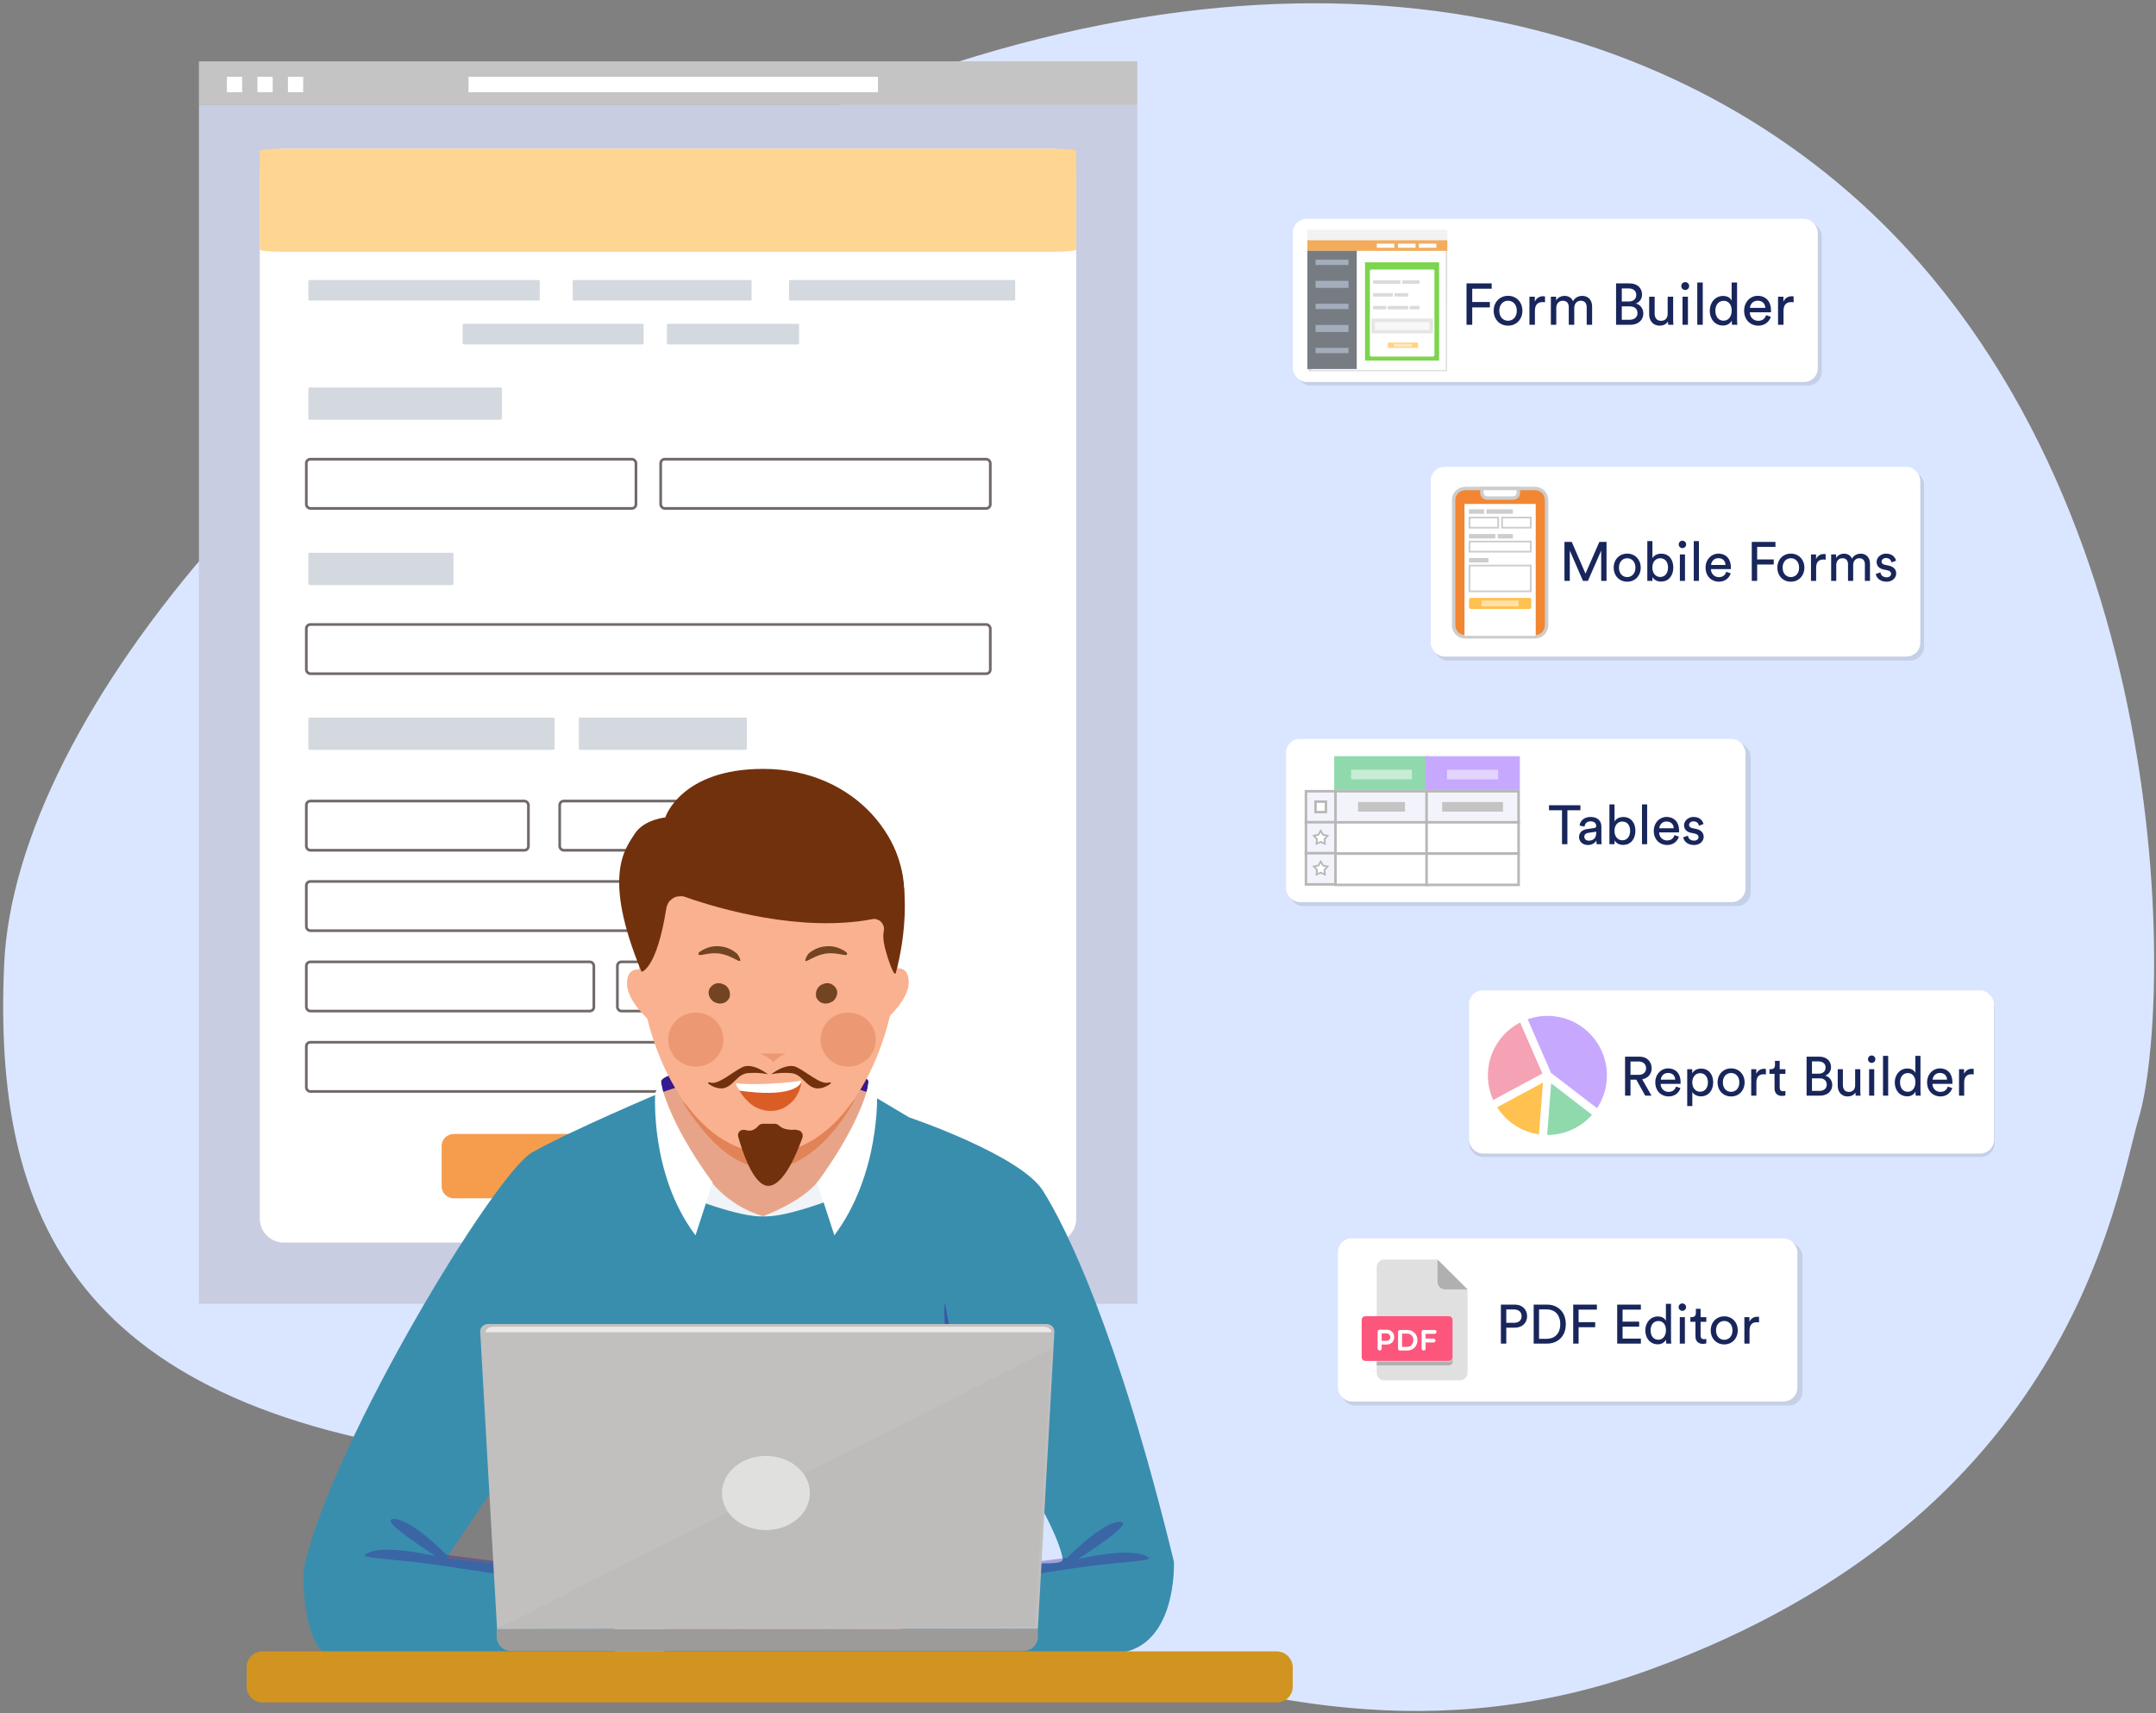 <svg width="628" height="499" viewBox="0 0 628 499" fill="none" xmlns="http://www.w3.org/2000/svg" aria-hidden="true"><rect x="0" y="0" width="628" height="499" fill="#808080" stroke="none"/><path d="M623.054 325.316C615.98 349.47 603.599 441.512 480.679 486.217C357.759 530.923 260.321 438.091 140.673 424.748C21.113 411.404 -1.982 354.145 1.201 281C4.385 207.854 93.082 102.761 213.88 44.128C355.725 -24.635 469.094 -4.182 538.425 55.913C635.346 140.065 632.516 293.272 623.054 325.316Z" fill="#DAE6FF"/><rect x="427.877" y="289.441" width="153.097" height="47.508" rx="4" fill="#000" fill-opacity=".1"/><rect x="427.877" y="288.441" width="152.938" height="47.508" rx="4" fill="#fff"/><path d="M468.57 313.195C468.57 317.015 467.355 320.57 465.304 323.477L451.365 312.764L444.312 296.555C446.303 295.781 448.462 295.357 450.733 295.357C460.584 295.357 468.57 303.344 468.57 313.195Z" fill="#C6A9FE" stroke="#fff"/><path d="M432.895 313.195C432.895 306.1 437.032 299.979 443.038 297.103L449.903 312.878L434.713 321.042C433.557 318.683 432.895 316.011 432.895 313.195Z" fill="#F5A2B5" stroke="#fff"/><path d="M448.711 330.918C443.042 330.284 438.16 326.97 435.376 322.279L450.012 314.407L448.711 330.918Z" fill="#FFC14F" stroke="#fff"/><path d="M452.689 330.922L452.686 330.923C452.048 330.996 451.391 331.032 450.733 331.032C450.533 331.032 450.327 331.027 450.119 331.019L450.78 322.365L450.78 322.364L451.156 317.631L451.344 315.263L451.402 314.529L464.452 324.589C461.57 328.051 457.409 330.412 452.689 330.922Z" fill="#90D9AC" stroke="#fff"/><mask id="data-management_svg__a" maskUnits="userSpaceOnUse" x="446" y="315" width="11" height="6"><path d="M446.549 320.849L456.371 315.566L446.549 320.849Z" fill="#fff"/></mask><g mask="url(#data-management_svg__a)"><path d="M446.549 320.849L456.371 315.566 446.549 320.849zM446.735 321.195L456.557 315.912 456.185 315.22 446.363 320.503 446.735 321.195zM456.185 315.22L446.363 320.503 446.735 321.195 456.557 315.912 456.185 315.22z" fill="#fff"/><path d="M455.234 326.425L455.231 326.424C451.639 326.033 448.551 323.917 446.819 320.927L456.147 315.91L455.318 326.434C455.29 326.431 455.262 326.428 455.234 326.425Z" fill="#FFC14F" stroke="#fff"/><path d="M457.685 326.424H457.684C457.285 326.47 456.875 326.492 456.464 326.492C456.301 326.492 456.132 326.487 455.964 326.479L456.381 321.015L456.381 321.015L456.614 318.09L456.73 316.627L456.782 315.967L465.102 322.38C463.301 324.59 460.673 326.101 457.685 326.424Z" fill="#90D9AC" stroke="#fff"/></g><path d="M479.22 319.084H481.044L478.34 314.332C480.052 314.012 481.092 312.748 481.092 311.116C481.092 309.244 479.764 307.74 477.62 307.74H473.348V319.084H474.932V314.444H476.628L479.22 319.084ZM474.932 313.036V309.148H477.332C478.612 309.148 479.476 309.916 479.476 311.116C479.476 312.284 478.612 313.036 477.332 313.036H474.932ZM483.757 314.444C483.821 313.452 484.589 312.476 485.853 312.476C487.213 312.476 487.933 313.34 487.965 314.444H483.757ZM488.189 316.444C487.901 317.308 487.277 317.996 486.029 317.996C484.733 317.996 483.741 317.036 483.709 315.66H489.501C489.517 315.564 489.533 315.372 489.533 315.18C489.533 312.78 488.205 311.148 485.837 311.148C483.901 311.148 482.157 312.796 482.157 315.212C482.157 317.82 483.965 319.324 486.029 319.324C487.821 319.324 489.053 318.252 489.485 316.892L488.189 316.444ZM492.941 322.124V318.044C493.357 318.732 494.253 319.292 495.437 319.292C497.693 319.292 499.021 317.516 499.021 315.228C499.021 312.988 497.789 311.212 495.485 311.212C494.237 311.212 493.325 311.82 492.909 312.588V311.388H491.453V322.124H492.941ZM497.485 315.228C497.485 316.812 496.605 317.948 495.213 317.948C493.837 317.948 492.925 316.812 492.925 315.228C492.925 313.692 493.837 312.54 495.213 312.54C496.621 312.54 497.485 313.692 497.485 315.228ZM504.234 317.98C502.954 317.98 501.834 317.02 501.834 315.228C501.834 313.452 502.954 312.492 504.234 312.492C505.514 312.492 506.634 313.452 506.634 315.228C506.634 317.02 505.514 317.98 504.234 317.98ZM504.234 311.148C501.93 311.148 500.298 312.892 500.298 315.228C500.298 317.58 501.93 319.324 504.234 319.324C506.538 319.324 508.17 317.58 508.17 315.228C508.17 312.892 506.538 311.148 504.234 311.148ZM514.366 311.308C514.286 311.292 514.078 311.26 513.87 311.26C513.086 311.26 512.126 311.548 511.566 312.732V311.388H510.094V319.084H511.598V315.228C511.598 313.532 512.446 312.86 513.71 312.86C513.918 312.86 514.142 312.876 514.366 312.908V311.308ZM518.391 308.956H517.015V310.204C517.015 310.876 516.663 311.388 515.831 311.388H515.415V312.748H516.887V316.972C516.887 318.364 517.719 319.164 519.031 319.164C519.543 319.164 519.927 319.068 520.055 319.02V317.74C519.927 317.772 519.655 317.804 519.463 317.804C518.679 317.804 518.391 317.452 518.391 316.748V312.748H520.055V311.388H518.391V308.956ZM526.223 307.74V319.084H530.191C532.271 319.084 533.695 317.788 533.695 315.996C533.695 314.732 532.943 313.58 531.647 313.26C532.639 312.892 533.343 312.028 533.343 310.812C533.343 309.02 532.079 307.74 529.919 307.74H526.223ZM527.791 312.7V309.116H529.679C530.975 309.116 531.759 309.82 531.759 310.892C531.759 311.948 531.007 312.7 529.743 312.7H527.791ZM527.791 317.708V314.044H530.031C531.407 314.044 532.095 314.812 532.095 315.9C532.095 317.004 531.231 317.708 529.967 317.708H527.791ZM540.447 318.156C540.447 318.476 540.479 318.908 540.511 319.084H541.951C541.919 318.812 541.871 318.268 541.871 317.66V311.388H540.367V316.028C540.367 317.196 539.759 317.996 538.543 317.996C537.279 317.996 536.799 317.068 536.799 316.012V311.388H535.295V316.236C535.295 317.98 536.383 319.324 538.175 319.324C539.071 319.324 540.031 318.956 540.447 318.156ZM545.926 319.084V311.388H544.438V319.084H545.926ZM544.102 308.476C544.102 309.068 544.582 309.548 545.174 309.548C545.782 309.548 546.262 309.068 546.262 308.476C546.262 307.868 545.782 307.388 545.174 307.388C544.582 307.388 544.102 307.868 544.102 308.476ZM549.989 319.084V307.5H548.485V319.084H549.989ZM553.443 315.212C553.443 313.628 554.339 312.508 555.715 312.508C557.091 312.508 557.923 313.596 557.923 315.18C557.923 316.764 557.075 317.964 555.699 317.964C554.259 317.964 553.443 316.796 553.443 315.212ZM557.939 318.044C557.939 318.508 557.987 318.908 558.019 319.084H559.475C559.459 318.956 559.395 318.396 559.395 317.66V307.5H557.907V312.476C557.651 311.852 556.915 311.18 555.555 311.18C553.379 311.18 551.907 313.036 551.907 315.212C551.907 317.5 553.299 319.292 555.555 319.292C556.755 319.292 557.571 318.652 557.939 317.916V318.044ZM562.929 314.444C562.993 313.452 563.761 312.476 565.025 312.476C566.385 312.476 567.105 313.34 567.137 314.444H562.929ZM567.361 316.444C567.073 317.308 566.449 317.996 565.201 317.996C563.905 317.996 562.913 317.036 562.881 315.66H568.673C568.689 315.564 568.705 315.372 568.705 315.18C568.705 312.78 567.377 311.148 565.009 311.148C563.073 311.148 561.329 312.796 561.329 315.212C561.329 317.82 563.137 319.324 565.201 319.324C566.993 319.324 568.225 318.252 568.657 316.892L567.361 316.444ZM574.897 311.308C574.817 311.292 574.609 311.26 574.401 311.26C573.617 311.26 572.657 311.548 572.097 312.732V311.388H570.625V319.084H572.129V315.228C572.129 313.532 572.977 312.86 574.241 312.86C574.449 312.86 574.673 312.876 574.897 312.908V311.308Z" fill="#18265B"/><path fill="#C4C4C4" d="M57.942 17.866H331.295V30.604H57.942z"/><path fill="#fff" d="M66.091 22.362H70.536V26.858H66.091zM74.981 22.362H79.426V26.858H74.981zM83.87 22.362H88.315V26.858H83.87zM136.467 22.362H255.735V26.858H136.467z"/><path d="M331.296 30.604H57.942V379.722H331.296V30.604Z" fill="#C8CDE1"/><path d="M306.508 43.325H82.646C78.795 43.325 75.673 46.431 75.673 50.263V354.936C75.673 358.768 78.795 361.874 82.646 361.874H306.508C310.359 361.874 313.481 358.768 313.481 354.936V50.263C313.481 46.431 310.359 43.325 306.508 43.325Z" fill="#fff"/><path d="M306.508 43.325H82.646C78.795 43.325 75.673 43.617 75.673 43.978V72.675C75.673 73.036 78.795 73.329 82.646 73.329H306.508C310.359 73.329 313.481 73.036 313.481 72.675V43.978C313.481 43.617 310.359 43.325 306.508 43.325Z" fill="#FFD592"/><path d="M159.669 332.764H229.484C230.525 332.764 231.523 333.175 232.259 333.907C232.994 334.639 233.408 335.632 233.408 336.667V345.084C233.408 346.12 232.994 347.112 232.259 347.845C231.523 348.577 230.525 348.988 229.484 348.988H159.669C159.154 348.988 158.644 348.887 158.168 348.691C157.692 348.494 157.259 348.207 156.895 347.844C156.53 347.482 156.241 347.051 156.044 346.577C155.847 346.104 155.746 345.596 155.746 345.083V336.667C155.746 335.632 156.159 334.639 156.895 333.907C157.631 333.175 158.629 332.764 159.669 332.764V332.764Z" fill="#FFD083"/><path d="M91.013 81.537H156.027C156.426 81.509 156.827 81.538 157.217 81.621V87.453C156.827 87.536 156.426 87.565 156.027 87.537H91.013C90.615 87.565 90.216 87.536 89.826 87.453V81.621C90.216 81.538 90.615 81.509 91.013 81.537zM135.692 94.306H186.546C186.859 94.279 187.174 94.308 187.477 94.391V100.222C187.174 100.305 186.859 100.334 186.546 100.306H135.687C135.375 100.334 135.061 100.305 134.759 100.222V94.391C135.062 94.307 135.378 94.278 135.692 94.306zM167.736 81.537H217.999C218.308 81.509 218.619 81.538 218.918 81.621V87.452C218.619 87.536 218.308 87.564 217.999 87.537H167.736C167.427 87.564 167.116 87.536 166.817 87.452V81.621C167.116 81.538 167.427 81.509 167.736 81.537zM194.932 94.306H232.08C232.311 94.279 232.544 94.308 232.76 94.39V100.222C232.544 100.304 232.311 100.333 232.08 100.306H194.932C194.703 100.333 194.47 100.304 194.254 100.222V94.39C194.47 94.308 194.703 94.279 194.932 94.306zM230.982 81.537H294.539C294.929 81.509 295.32 81.537 295.701 81.621V87.452C295.32 87.536 294.929 87.564 294.539 87.537H230.982C230.593 87.564 230.202 87.536 229.821 87.452V81.621C230.202 81.537 230.593 81.509 230.982 81.537zM216.698 208.974H169.473C168.995 208.974 168.609 209.033 168.609 209.106V218.25C168.609 218.324 168.997 218.382 169.473 218.382H216.698C217.175 218.382 217.557 218.324 217.557 218.25V209.106C217.565 209.033 217.175 208.974 216.698 208.974zM160.279 208.975H91.091C90.666 208.932 90.238 208.976 89.827 209.107V218.251C90.238 218.381 90.666 218.426 91.091 218.383H160.279C160.703 218.426 161.132 218.381 161.543 218.251V209.107C161.132 208.976 160.703 208.932 160.279 208.975zM145.191 112.848H90.82C90.486 112.805 90.15 112.85 89.827 112.98V122.124C90.15 122.255 90.486 122.3 90.82 122.257H145.191C145.524 122.3 145.861 122.255 146.184 122.124V112.98C145.861 112.85 145.524 112.805 145.191 112.848zM131.325 160.989H90.571C90.321 160.946 90.069 160.991 89.826 161.121V170.265C90.069 170.395 90.321 170.44 90.571 170.397H131.325C131.575 170.44 131.828 170.395 132.07 170.265V161.121C131.828 160.99 131.575 160.946 131.325 160.989z" fill="#D3D9DE"/><rect x="89.228" y="233.291" width="64.689" height="14.337" rx="1.17" fill="#fff" stroke="#716969" stroke-width=".78"/><rect x="89.228" y="280.121" width="83.75" height="14.337" rx="1.17" fill="#fff" stroke="#716969" stroke-width=".78"/><rect x="179.831" y="280.121" width="47.886" height="14.337" rx="1.17" fill="#fff" stroke="#716969" stroke-width=".78"/><rect x="89.228" y="256.706" width="138.458" height="14.337" rx="1.17" fill="#fff" stroke="#716969" stroke-width=".78"/><rect x="89.228" y="303.535" width="138.458" height="14.337" rx="1.17" fill="#fff" stroke="#716969" stroke-width=".78"/><rect x="163.029" y="233.291" width="64.689" height="14.337" rx="1.17" fill="#fff" stroke="#716969" stroke-width=".78"/><rect x="89.228" y="133.729" width="96.009" height="14.337" rx="1.17" fill="#fff" stroke="#716969" stroke-width=".78"/><rect x="89.228" y="181.869" width="199.224" height="14.337" rx="1.17" fill="#fff" stroke="#716969" stroke-width=".78"/><rect x="192.443" y="133.729" width="96.009" height="14.337" rx="1.17" fill="#fff" stroke="#716969" stroke-width=".78"/><path d="M240.33 330.252H132.184C130.226 330.252 128.638 331.818 128.638 333.751V345.489C128.638 347.421 130.226 348.988 132.184 348.988H240.33C242.288 348.988 243.876 347.421 243.876 345.489V333.751C243.876 331.818 242.288 330.252 240.33 330.252Z" fill="#F59D4C"/><path d="M169.832 337.296C169.664 336.452 168.968 335.355 167.154 335.355C165.741 335.355 164.55 336.368 164.55 337.696C164.55 338.824 165.32 339.594 166.511 339.837L167.555 340.048C168.135 340.163 168.462 340.501 168.462 340.933C168.462 341.46 168.029 341.851 167.249 341.851C166.195 341.851 165.678 341.186 165.615 340.448L164.265 340.807C164.381 341.872 165.256 343.147 167.239 343.147C168.978 343.147 169.938 341.988 169.938 340.838C169.938 339.784 169.21 338.898 167.85 338.635L166.806 338.434C166.258 338.329 165.994 338.002 165.994 337.591C165.994 337.095 166.458 336.642 167.165 336.642C168.114 336.642 168.451 337.285 168.525 337.696L169.832 337.296ZM173.94 343.158C175.543 343.158 176.818 342.177 176.818 340.343V335.514H175.363V340.237C175.363 341.218 174.826 341.735 173.94 341.735C173.075 341.735 172.527 341.218 172.527 340.237V335.514H171.072V340.343C171.072 342.177 172.348 343.158 173.94 343.158ZM178.456 335.514V342.989H181.345C182.748 342.989 183.655 342.114 183.655 340.902C183.655 339.974 183.064 339.309 182.337 339.13C182.959 338.919 183.423 338.297 183.423 337.528C183.423 336.368 182.6 335.514 181.145 335.514H178.456ZM179.89 338.603V336.737H180.913C181.62 336.737 181.989 337.095 181.989 337.665C181.989 338.234 181.588 338.603 180.924 338.603H179.89ZM179.89 341.777V339.805H181.092C181.82 339.805 182.2 340.216 182.2 340.807C182.2 341.408 181.778 341.777 181.071 341.777H179.89ZM193.232 342.989V335.514H191.25L189.057 340.912L186.811 335.514H184.892V342.989H186.284V337.791L188.435 342.989H189.647L191.798 337.749V342.989H193.232ZM196.418 342.989V335.514H194.942V342.989H196.418ZM203.627 336.895V335.514H197.438V336.895H199.8V342.989H201.265V336.895H203.627Z" fill="#fff"/><path d="M167.414 398.247L130.008 453.819L199.183 461.337L197.841 481.561H94.928C89.022 478.787 87.68 460.442 88.753 455.699C97.434 418.65 144.147 341.958 154.886 335.694C165.625 329.519 193.187 317.885 193.187 317.885H252.161L264.779 325.402C264.779 325.402 297.174 336.32 303.796 346.79C310.418 357.261 325.535 387.588 341.941 454.813C341.941 454.813 343.142 481.561 323.534 481.561C302.326 481.561 236.569 480.685 229.499 474.421L240.303 453.819C240.303 453.819 271.333 459.808 284.829 456.814C298.325 453.819 310.128 456.814 309.529 453.819C306.755 439.949 283.124 407.643 283.124 407.643L285.898 487.646L165.267 485.499" fill="#398EAE"/><path d="M132.156 489.083C140.12 489.083 146.653 488.009 146.653 486.577C146.653 485.235 140.21 484.072 132.156 484.072C124.191 484.072 117.658 485.146 117.658 486.577C117.748 487.92 124.191 489.083 132.156 489.083Z" fill="#FFF5E6"/><path d="M198.467 344.469C198.467 344.469 221.913 358.518 244.375 343.663C266.837 328.808 275.428 366.572 275.428 366.572L214.217 362.277H181.554L186.476 350.554L198.467 344.469Z" fill="#398EAE"/><path d="M188.265 282.9C188.265 282.9 182.717 280.305 182.628 286.301 182.538 292.296 190.95 298.74 190.95 298.74L189.518 284.242 188.265 282.9zM259.051 282.542C259.051 282.542 264.6 279.947 264.689 285.942 264.779 291.938 256.367 298.381 256.367 298.381L257.798 283.884 259.051 282.542z" fill="#FAB18F"/><path d="M191.666 318.069C191.666 318.069 196.14 319.054 199.183 309.568C201.778 301.514 248.76 307.957 248.76 307.957C249.207 312.163 250.908 316.1 253.682 319.322C259.857 326.302 240.079 344.29 232.115 349.838C220.302 357.981 218.423 353.328 209.295 347.69C201.331 342.768 192.471 321.917 191.666 318.069Z" fill="#E8A489"/><path d="M222.361 354.223C215.649 354.76 199.183 348.138 199.183 348.138L207.237 344.29C213.591 352.075 222.361 354.223 222.361 354.223Z" fill="#F0F3F7"/><path d="M192.919 318.069L199.362 315.921L198.556 312.163C198.556 312.163 192.561 313.416 192.561 315.026L192.919 317.532" fill="#35198E"/><path d="M190.861 318.248C190.861 318.248 189.16 341.963 202.584 359.771L207.595 344.379C207.595 344.379 195.067 328.003 192.471 315.027L190.861 318.248Z" fill="#fff"/><path d="M222.182 354.223C228.804 354.76 243.749 348.764 243.749 348.764L238.29 344.021C233.457 350.196 222.182 354.223 222.182 354.223Z" fill="#F0F3F7"/><path d="M252.608 318.069L246.165 315.921L246.97 312.163C246.97 312.163 252.966 313.416 252.966 315.026L252.608 317.532" fill="#35198E"/><path d="M255.472 318.875C255.472 318.875 256.367 341.963 243.033 359.771L238.021 344.379C238.021 344.379 250.55 328.003 253.145 315.027L255.472 318.875Z" fill="#fff"/><path d="M198.646 320.575C226.298 365.32 249.118 320.038 249.118 320.038C231.31 337.131 218.96 340.084 198.646 320.575Z" fill="#E28357"/><path d="M193.814 237.976C193.814 237.976 198.378 223.927 222.271 223.927C249.387 223.927 265.942 245.404 263.078 264.555C262.81 266.434 261.02 271.982 261.02 271.982L252.877 257.038L210.459 249.878L193.814 237.976Z" fill="#71310D"/><path d="M261.467 281.021C259.767 308.404 244.554 335.788 223.792 335.788C202.941 335.788 187.818 308.404 186.117 281.021C184.238 250.684 203.031 231.354 223.792 231.354C244.554 231.265 263.168 253.458 261.467 281.021Z" fill="#FAB18F"/><path d="M199.63 261.243C209.564 264.733 233.278 271.624 254.129 267.687C254.577 267.597 255.024 267.597 255.472 267.776C255.919 267.955 256.367 268.134 256.635 268.492C256.993 268.85 257.172 269.208 257.351 269.655C257.53 270.103 257.53 270.55 257.441 270.998C256.904 273.593 257.888 276.635 258.693 279.231C260.841 285.763 261.02 282.989 261.02 282.989C261.02 282.989 267.642 260.259 259.499 245.046C251.445 229.833 213.859 207.46 188.444 245.046C188.444 245.046 178.064 259.454 187.012 282.989C187.012 282.989 191.308 282.094 194.082 264.554C194.172 263.928 194.44 263.391 194.709 262.854C195.067 262.317 195.514 261.959 196.051 261.601C196.588 261.243 197.125 261.064 197.751 261.064C198.378 260.975 199.004 260.975 199.63 261.243Z" fill="#71310D"/><path d="M214.307 315.474C214.307 315.474 225.403 316.279 233.457 314.668C233.368 316.369 232.831 317.89 231.936 319.322C231.041 320.754 229.788 321.828 228.356 322.633C226.746 323.438 224.956 323.707 223.166 323.438C221.376 323.17 219.765 322.454 218.423 321.291C216.544 319.68 215.202 317.711 214.307 315.474Z" fill="#DB5D26"/><path d="M231.22 315.026C225.582 315.653 219.944 315.832 214.307 315.474C214.307 315.474 214.307 316.011 215.381 317.622C229.52 319.68 233.457 316.458 233.457 314.668L231.22 315.026Z" fill="#fff"/><path d="M194.44 237.976C194.44 237.976 187.818 238.424 184.954 242.719C182.18 247.104 175.2 254.89 186.923 283.168C186.923 283.168 188.623 252.116 200.167 242.451C211.801 232.786 194.44 237.976 194.44 237.976Z" fill="#71310D"/><path d="M212.517 288.717C212.428 288.359 212.249 288.001 211.98 287.643 211.712 287.285 211.443 287.016 211.085 286.837 210.727 286.658 210.369 286.479 209.922 286.39 209.117 286.211 208.311 286.39 207.685 286.837 207.058 287.285 206.521 287.911 206.432 288.717 206.342 289.075 206.432 289.522 206.521 289.88 206.611 290.238 206.79 290.596 207.058 290.954 207.327 291.312 207.595 291.58 207.953 291.759 208.311 291.938 208.669 292.117 209.117 292.207 209.922 292.386 210.727 292.207 211.354 291.849 211.98 291.401 212.517 290.775 212.607 289.969 212.607 289.522 212.607 289.075 212.517 288.717zM214.754 277.799C213.412 276.636 211.801 275.83 210.011 275.651 208.221 275.383 206.432 275.741 204.91 276.546 203.747 277.172 203.3 277.441 203.479 277.978 203.747 278.604 206.342 277.262 209.653 277.709 212.964 278.246 215.202 280.215 215.56 279.857 215.739 279.768 215.649 279.052 214.754 277.799zM237.753 288.717C237.843 288.359 238.022 288.001 238.29 287.643 238.558 287.285 238.827 287.016 239.185 286.837 239.543 286.658 239.901 286.479 240.348 286.39 241.154 286.211 241.959 286.39 242.585 286.837 243.212 287.285 243.749 287.911 243.838 288.717 243.928 289.075 243.838 289.522 243.749 289.88 243.659 290.238 243.48 290.596 243.212 290.954 242.943 291.312 242.675 291.58 242.317 291.759 241.959 291.938 241.601 292.117 241.154 292.207 240.348 292.386 239.543 292.207 238.916 291.849 238.29 291.401 237.753 290.775 237.664 289.969 237.664 289.522 237.664 289.075 237.753 288.717zM235.426 277.799C236.769 276.636 238.379 275.83 240.169 275.651 241.959 275.383 243.749 275.741 245.27 276.546 246.433 277.172 246.881 277.441 246.702 277.978 246.433 278.604 243.838 277.262 240.527 277.709 237.216 278.246 234.979 280.215 234.621 279.857 234.442 279.768 234.621 279.052 235.426 277.799z" fill="#724422"/><path opacity=".2" d="M202.673 310.642C207.121 310.642 210.727 307.116 210.727 302.767 210.727 298.417 207.121 294.892 202.673 294.892 198.225 294.892 194.619 298.417 194.619 302.767 194.619 307.116 198.225 310.642 202.673 310.642zM247.06 310.642C251.508 310.642 255.114 307.116 255.114 302.767 255.114 298.417 251.508 294.892 247.06 294.892 242.612 294.892 239.006 298.417 239.006 302.767 239.006 307.116 242.612 310.642 247.06 310.642zM221.197 306.883C223.256 307.33 225.314 309.299 225.314 309.299 225.314 309.299 227.193 307.33 228.983 306.883 225.672 306.704 223.077 306.883 221.197 306.883z" fill="#B53908"/><path opacity=".5" d="M283.213 407.111C283.213 407.111 276.77 389.84 275.607 381.428C274.443 373.016 275.338 398.252 277.307 402.189C279.276 406.127 271.222 395.03 270.506 391.003C270.059 388.766 275.428 405.5 275.965 415.97C276.323 424.024 271.848 426.172 271.222 426.62C270.059 427.425 283.482 433.868 283.482 433.868L283.213 407.111Z" fill="#3D1F99"/><path d="M223.703 312.879C223.703 312.879 219.229 309.299 216.186 310.82 213.143 312.342 209.295 315.921 206.969 315.295 204.553 314.668 208.49 317.711 211.175 316.816 213.859 315.921 214.844 312.789 217.886 312.521 221.377 312.252 223.703 312.879 223.703 312.879zM224.598 312.879C224.598 312.879 229.072 309.299 232.115 310.82 235.158 312.342 239.006 315.921 241.332 315.295 243.659 314.668 239.811 317.711 237.126 316.816 234.442 315.921 233.457 312.789 230.415 312.521 226.925 312.252 224.598 312.879 224.598 312.879zM232.384 329.166C232.115 329.076 231.847 328.987 231.489 328.987 230.952 329.076 229.878 329.076 228.804 328.808 227.82 328.539 227.193 328.092 226.835 327.734 226.567 327.466 226.119 327.287 225.672 327.287H222.182C221.645 327.287 221.197 327.555 220.839 327.913 220.571 328.271 220.034 328.808 219.318 329.076 218.513 329.434 217.618 329.255 216.991 329.076 216.455 328.987 216.007 329.076 215.56 329.345 215.023 329.792 214.844 330.419 215.023 331.045 216.007 334.535 219.318 345.363 223.793 345.363 228.357 345.363 232.384 335.162 233.726 331.314 233.994 330.508 233.636 329.613 232.831 329.255L232.384 329.166z" fill="#71310D"/><path d="M371.897 480.939H76.404C73.898 480.939 71.84 482.998 71.84 485.503V491.231C71.84 493.736 73.898 495.795 76.404 495.795H371.987C374.492 495.795 376.551 493.736 376.551 491.231V485.503C376.461 482.998 374.403 480.939 371.897 480.939Z" fill="#D29420"/><path opacity=".35" d="M130.097 452.84C130.097 452.84 119.896 442.37 114.705 442.37 109.515 442.37 127.234 453.288 126.786 453.198 126.339 453.109 110.857 449.35 106.383 452.751 104.861 453.914 115.153 453.914 128.039 455.883 153.633 459.641 192.65 465.637 192.65 465.637L194.619 461.073 130.097 452.84zM310.827 453.679C310.827 453.679 321.029 443.209 326.219 443.209 331.41 443.209 313.691 454.126 314.138 454.037 314.586 453.947 330.067 450.189 334.542 453.589 336.063 454.753 325.772 454.753 312.885 456.722 287.291 460.48 248.274 466.476 248.274 466.476L246.305 461.912 310.827 453.679z" fill="#3D1F99"/><path d="M185.849 464.473C185.849 464.473 196.23 463.668 198.825 461.878C201.42 460.089 224.777 456.867 234.979 460.089C245.18 463.31 259.23 468.858 251.534 470.022C251.534 470.022 266.389 474.228 265.226 477.897C264.063 481.655 255.024 480.224 255.024 480.224C255.024 480.224 239.185 476.376 223.792 476.107C213.68 475.928 203.926 478.971 198.02 480.313C194.529 481.118 192.292 480.134 192.471 480.85C193.635 484.43 185.849 464.473 185.849 464.473Z" fill="#FAB18F"/><path d="M200.525 460.894C200.525 461.789 193.098 458.836 193.635 480.85H179.137C179.137 480.85 176.721 470.827 186.028 459.194L200.525 460.894Z" fill="#fff"/><path d="M302.313 474.42H144.785L139.872 387.754C139.773 386.67 140.854 385.587 142.23 385.587H304.77C306.145 385.587 307.128 386.572 307.128 387.754L302.313 474.42Z" fill="#C1C0BF"/><path d="M298.188 480.823H148.806C146.539 480.823 144.667 478.922 144.667 476.621V474.42H302.326V476.621C302.326 478.922 300.454 480.823 298.188 480.823Z" fill="#9C9B9A"/><path d="M144.667 474.42L306.328 392.79L301.396 473.832L144.667 474.42Z" fill="#BDBCBB"/><path d="M223.097 445.61C230.221 445.61 235.901 440.808 235.901 434.806C235.901 428.803 230.125 424.001 223.097 424.001C216.069 424.001 210.293 428.803 210.293 434.806C210.197 440.708 215.973 445.61 223.097 445.61Z" fill="#E0E0DE"/><path d="M306.328 387.988H141.466C141.466 387.083 142.45 386.387 143.728 386.387H304.164C305.344 386.457 306.328 387.153 306.328 387.988Z" fill="#EBE9E8"/><rect x="390.603" y="361.807" width="134.434" height="47.508" rx="4" fill="#000" fill-opacity=".1"/><rect x="389.713" y="360.654" width="133.823" height="47.508" rx="4" fill="#fff"/><path d="M438.751 385.249V381.361H441.023C442.383 381.361 443.215 382.129 443.215 383.329C443.215 384.497 442.383 385.249 441.023 385.249H438.751ZM441.311 386.657C443.407 386.657 444.815 385.233 444.815 383.313C444.815 381.409 443.407 379.953 441.311 379.953H437.183V391.297H438.751V386.657H441.311ZM448.298 389.905V381.345H450.65C452.746 381.345 454.474 382.785 454.474 385.649C454.474 388.497 452.714 389.905 450.618 389.905H448.298ZM450.666 391.297C453.546 391.297 456.09 389.361 456.09 385.649C456.09 381.921 453.578 379.953 450.698 379.953H446.73V391.297H450.666ZM459.814 391.297V386.529H464.646V385.057H459.814V381.409H465.142V379.953H458.246V391.297H459.814ZM477.954 391.297V389.841H472.626V386.369H477.458V384.897H472.626V381.409H477.954V379.953H471.058V391.297H477.954ZM480.779 387.425C480.779 385.841 481.675 384.721 483.051 384.721C484.427 384.721 485.259 385.809 485.259 387.393C485.259 388.977 484.411 390.177 483.035 390.177C481.595 390.177 480.779 389.009 480.779 387.425ZM485.275 390.257C485.275 390.721 485.323 391.121 485.355 391.297H486.811C486.795 391.169 486.731 390.609 486.731 389.873V379.713H485.243V384.689C484.987 384.065 484.251 383.393 482.891 383.393C480.715 383.393 479.243 385.249 479.243 387.425C479.243 389.713 480.635 391.505 482.891 391.505C484.091 391.505 484.907 390.865 485.275 390.129V390.257ZM490.777 391.297V383.601H489.289V391.297H490.777ZM488.953 380.689C488.953 381.281 489.433 381.761 490.025 381.761C490.633 381.761 491.113 381.281 491.113 380.689C491.113 380.081 490.633 379.601 490.025 379.601C489.433 379.601 488.953 380.081 488.953 380.689ZM495.352 381.169H493.976V382.417C493.976 383.089 493.624 383.601 492.792 383.601H492.376V384.961H493.848V389.185C493.848 390.577 494.68 391.377 495.992 391.377C496.504 391.377 496.888 391.281 497.016 391.233V389.953C496.888 389.985 496.616 390.017 496.424 390.017C495.64 390.017 495.352 389.665 495.352 388.961V384.961H497.016V383.601H495.352V381.169ZM502.241 390.193C500.961 390.193 499.841 389.233 499.841 387.441C499.841 385.665 500.961 384.705 502.241 384.705C503.521 384.705 504.641 385.665 504.641 387.441C504.641 389.233 503.521 390.193 502.241 390.193ZM502.241 383.361C499.937 383.361 498.305 385.105 498.305 387.441C498.305 389.793 499.937 391.537 502.241 391.537C504.545 391.537 506.177 389.793 506.177 387.441C506.177 385.105 504.545 383.361 502.241 383.361ZM512.373 383.521C512.293 383.505 512.085 383.473 511.877 383.473C511.093 383.473 510.133 383.761 509.573 384.945V383.601H508.101V391.297H509.605V387.441C509.605 385.745 510.453 385.073 511.717 385.073C511.925 385.073 512.149 385.089 512.373 385.121V383.521Z" fill="#18265B"/><path d="M403.21 366.815C401.997 366.815 401.005 367.805 401.005 369.015V399.801C401.005 401.01 401.997 402 403.21 402H425.265C426.478 402 427.47 401.01 427.47 399.801V375.611L418.648 366.815H403.21Z" fill="#E0E0E0"/><path d="M420.908 375.503H427.47L418.721 366.815V373.331C418.721 374.526 419.706 375.503 420.908 375.503Z" fill="#B0B0B0"/><path d="M423.096 395.267C423.096 395.864 422.599 396.353 421.993 396.353H397.733C397.126 396.353 396.63 395.864 396.63 395.267V384.408C396.63 383.81 397.126 383.321 397.733 383.321H421.993C422.599 383.321 423.096 383.81 423.096 384.408V395.267Z" fill="#FD567C"/><path d="M401.275 387.849C401.275 387.564 401.505 387.253 401.875 387.253H403.918C405.068 387.253 406.103 388.005 406.103 389.447 406.103 390.813 405.068 391.574 403.918 391.574H402.441V392.716C402.441 393.097 402.194 393.312 401.875 393.312 401.583 393.312 401.275 393.097 401.275 392.716V387.849zM402.441 388.341V390.495H403.918C404.51 390.495 404.979 389.983 404.979 389.447 404.979 388.843 404.51 388.341 403.918 388.341H402.441zM407.835 393.312C407.543 393.312 407.224 393.156 407.224 392.777V387.866C407.224 387.556 407.543 387.331 407.835 387.331H409.86C413.9 387.331 413.812 393.312 409.939 393.312H407.835zM408.392 388.385V392.258H409.86C412.247 392.258 412.353 388.385 409.86 388.385H408.392zM415.245 388.455V389.829H417.5C417.819 389.829 418.138 390.14 418.138 390.441 418.138 390.727 417.819 390.96 417.5 390.96H415.245V392.776C415.245 393.078 415.025 393.311 414.716 393.311 414.326 393.311 414.089 393.078 414.089 392.776V387.866C414.089 387.555 414.327 387.329 414.716 387.329H417.82C418.209 387.329 418.439 387.555 418.439 387.866 418.439 388.142 418.209 388.453 417.82 388.453H415.245V388.455z" fill="#fff"/><path d="M421.991 396.57H401.005V397.656H421.991C422.599 397.656 423.096 397.167 423.096 396.57V395.484C423.096 396.081 422.599 396.57 421.991 396.57Z" fill="#B0B0B0"/><rect x="417.664" y="137.121" width="142.761" height="55.249" rx="4" fill="#000" fill-opacity=".1"/><rect x="416.731" y="135.958" width="142.613" height="55.249" rx="4" fill="#fff"/><path d="M447.133 142.271H426.774C424.921 142.271 423.419 143.773 423.419 145.626V182.11C423.419 183.964 424.921 185.466 426.774 185.466H447.133C448.986 185.466 450.488 183.964 450.488 182.11V145.626C450.488 143.773 448.986 142.271 447.133 142.271Z" fill="#F38632" stroke="#CDCDCD"/><path d="M431.642 142.271H442.265V143.528C442.265 144.371 441.582 145.053 440.74 145.053H433.167C432.325 145.053 431.642 144.371 431.642 143.528V142.271Z" fill="#fff" stroke="#CDCDCD"/><path d="M447.324 146.764H426.582V185.165H447.324V146.764Z" fill="#fff"/><path d="M436.383 150.727H428.03V153.672H436.383V150.727Z" fill="#fff" stroke="#CDCDCD" stroke-width=".5"/><path d="M432.275 148.333H427.877V149.629H432.275V148.333zM436.265 156.826H440.663V155.53H436.265V156.826zM440.664 148.333H432.973V149.629H440.664V148.333zM427.877 156.826H435.567V155.53H427.877V156.826zM427.877 163.818H433.552V162.522H427.877V163.818z" fill="#CDCDCD"/><path d="M445.877 157.719H428.03V160.664H445.877V157.719Z" fill="#fff" stroke="#CDCDCD" stroke-width=".5"/><path d="M445.419 174.11H428.487C428.15 174.11 427.877 174.383 427.877 174.72V176.75C427.877 177.087 428.15 177.36 428.487 177.36H445.419C445.756 177.36 446.03 177.087 446.03 176.75V174.72C446.03 174.383 445.756 174.11 445.419 174.11Z" fill="#FFC14F"/><path opacity=".5" d="M442.357 174.883H431.55V176.587H442.357V174.883Z" fill="#fff"/><path d="M445.877 164.711H428.03V172.202H445.877V164.711zM445.877 150.727H437.524V153.672H445.877V150.727z" fill="#fff" stroke="#CDCDCD" stroke-width=".5"/><path d="M467.951 169.17V157.826H465.855L461.823 167.058L457.823 157.826H455.695V169.17H457.247V160.338L461.087 169.17H462.527L466.399 160.338V169.17H467.951ZM473.971 168.066C472.691 168.066 471.571 167.106 471.571 165.314C471.571 163.538 472.691 162.578 473.971 162.578C475.251 162.578 476.371 163.538 476.371 165.314C476.371 167.106 475.251 168.066 473.971 168.066ZM473.971 161.234C471.667 161.234 470.035 162.978 470.035 165.314C470.035 167.666 471.667 169.41 473.971 169.41C476.275 169.41 477.907 167.666 477.907 165.314C477.907 162.978 476.275 161.234 473.971 161.234ZM481.32 169.17V168.05C481.8 168.882 482.68 169.378 483.816 169.378C486.104 169.378 487.4 167.57 487.4 165.282C487.4 163.042 486.2 161.25 483.864 161.25C482.584 161.25 481.688 161.874 481.32 162.562V157.586H479.832V169.17H481.32ZM485.864 165.282C485.864 166.946 484.968 168.034 483.592 168.034C482.264 168.034 481.304 166.946 481.304 165.282C481.304 163.618 482.264 162.578 483.592 162.578C484.984 162.578 485.864 163.618 485.864 165.282ZM490.804 169.17V161.474H489.316V169.17H490.804ZM488.98 158.562C488.98 159.154 489.46 159.634 490.052 159.634C490.66 159.634 491.14 159.154 491.14 158.562C491.14 157.954 490.66 157.474 490.052 157.474C489.46 157.474 488.98 157.954 488.98 158.562ZM494.867 169.17V157.586H493.363V169.17H494.867ZM498.401 164.53C498.465 163.538 499.233 162.562 500.497 162.562C501.857 162.562 502.577 163.426 502.609 164.53H498.401ZM502.833 166.53C502.545 167.394 501.921 168.082 500.673 168.082C499.377 168.082 498.385 167.122 498.353 165.746H504.145C504.161 165.65 504.177 165.458 504.177 165.266C504.177 162.866 502.849 161.234 500.481 161.234C498.545 161.234 496.801 162.882 496.801 165.298C496.801 167.906 498.609 169.41 500.673 169.41C502.465 169.41 503.697 168.338 504.129 166.978L502.833 166.53ZM511.825 169.17V164.402H516.657V162.93H511.825V159.282H517.153V157.826H510.257V169.17H511.825ZM521.643 168.066C520.363 168.066 519.243 167.106 519.243 165.314C519.243 163.538 520.363 162.578 521.643 162.578C522.923 162.578 524.043 163.538 524.043 165.314C524.043 167.106 522.923 168.066 521.643 168.066ZM521.643 161.234C519.339 161.234 517.707 162.978 517.707 165.314C517.707 167.666 519.339 169.41 521.643 169.41C523.947 169.41 525.579 167.666 525.579 165.314C525.579 162.978 523.947 161.234 521.643 161.234ZM531.775 161.394C531.695 161.378 531.487 161.346 531.279 161.346C530.495 161.346 529.535 161.634 528.975 162.818V161.474H527.503V169.17H529.007V165.314C529.007 163.618 529.855 162.946 531.119 162.946C531.327 162.946 531.551 162.962 531.775 162.994V161.394ZM534.866 169.17V164.53C534.866 163.378 535.586 162.578 536.658 162.578C537.81 162.578 538.29 163.346 538.29 164.338V169.17H539.794V164.514C539.794 163.41 540.514 162.578 541.57 162.578C542.706 162.578 543.202 163.33 543.202 164.338V169.17H544.69V164.178C544.69 162.162 543.378 161.25 542.034 161.25C541.058 161.25 540.066 161.602 539.458 162.706C539.042 161.714 538.114 161.25 537.154 161.25C536.258 161.25 535.298 161.65 534.818 162.498V161.474H533.378V169.17H534.866ZM546.377 167.17C546.505 168.05 547.401 169.41 549.513 169.41C551.417 169.41 552.329 168.114 552.329 167.026C552.329 165.89 551.593 165.042 550.201 164.738L548.953 164.466C548.361 164.338 548.073 164.002 548.073 163.538C548.073 163.01 548.585 162.514 549.353 162.514C550.569 162.514 550.889 163.394 550.953 163.794L552.281 163.298C552.121 162.61 551.465 161.234 549.353 161.234C547.849 161.234 546.617 162.354 546.617 163.666C546.617 164.754 547.337 165.57 548.537 165.826L549.849 166.114C550.489 166.258 550.841 166.626 550.841 167.106C550.841 167.65 550.377 168.13 549.529 168.13C548.441 168.13 547.833 167.49 547.737 166.69L546.377 167.17Z" fill="#18265B"/><rect x="377.551" y="64.745" width="153.097" height="47.508" rx="4" fill="#000" fill-opacity=".1"/><rect x="376.551" y="63.745" width="152.938" height="47.508" rx="4" fill="#fff"/><path d="M428.833 94.588V89.522H433.967V87.958H428.833V84.082H434.494V82.535H427.167V94.588H428.833ZM439.264 93.415C437.904 93.415 436.714 92.395 436.714 90.491C436.714 88.604 437.904 87.584 439.264 87.584C440.624 87.584 441.814 88.604 441.814 90.491C441.814 92.395 440.624 93.415 439.264 93.415ZM439.264 86.156C436.816 86.156 435.082 88.009 435.082 90.491C435.082 92.99 436.816 94.843 439.264 94.843C441.712 94.843 443.446 92.99 443.446 90.491C443.446 88.009 441.712 86.156 439.264 86.156ZM450.03 86.326C449.945 86.309 449.724 86.275 449.503 86.275C448.67 86.275 447.65 86.581 447.055 87.839V86.411H445.491V94.588H447.089V90.491C447.089 88.689 447.99 87.975 449.333 87.975C449.554 87.975 449.792 87.992 450.03 88.026V86.326ZM453.314 94.588V89.658C453.314 88.434 454.079 87.584 455.218 87.584C456.442 87.584 456.952 88.4 456.952 89.454V94.588H458.55V89.641C458.55 88.468 459.315 87.584 460.437 87.584C461.644 87.584 462.171 88.383 462.171 89.454V94.588H463.752V89.284C463.752 87.142 462.358 86.173 460.93 86.173C459.893 86.173 458.839 86.547 458.193 87.72C457.751 86.666 456.765 86.173 455.745 86.173C454.793 86.173 453.773 86.598 453.263 87.499V86.411H451.733V94.588H453.314ZM470.729 82.535V94.588H474.945C477.155 94.588 478.668 93.211 478.668 91.307C478.668 89.964 477.869 88.74 476.492 88.4C477.546 88.009 478.294 87.091 478.294 85.799C478.294 83.895 476.951 82.535 474.656 82.535H470.729ZM472.395 87.805V83.997H474.401C475.778 83.997 476.611 84.745 476.611 85.884C476.611 87.006 475.812 87.805 474.469 87.805H472.395ZM472.395 93.126V89.233H474.775C476.237 89.233 476.968 90.049 476.968 91.205C476.968 92.378 476.05 93.126 474.707 93.126H472.395ZM485.843 93.602C485.843 93.942 485.877 94.401 485.911 94.588H487.441C487.407 94.299 487.356 93.721 487.356 93.075V86.411H485.758V91.341C485.758 92.582 485.112 93.432 483.82 93.432C482.477 93.432 481.967 92.446 481.967 91.324V86.411H480.369V91.562C480.369 93.415 481.525 94.843 483.429 94.843C484.381 94.843 485.401 94.452 485.843 93.602ZM491.664 94.588V86.411H490.083V94.588H491.664ZM489.726 83.317C489.726 83.946 490.236 84.456 490.865 84.456C491.511 84.456 492.021 83.946 492.021 83.317C492.021 82.671 491.511 82.161 490.865 82.161C490.236 82.161 489.726 82.671 489.726 83.317ZM495.98 94.588V82.28H494.382V94.588H495.98ZM499.651 90.474C499.651 88.791 500.603 87.601 502.065 87.601C503.527 87.601 504.411 88.757 504.411 90.44C504.411 92.123 503.51 93.398 502.048 93.398C500.518 93.398 499.651 92.157 499.651 90.474ZM504.428 93.483C504.428 93.976 504.479 94.401 504.513 94.588H506.06C506.043 94.452 505.975 93.857 505.975 93.075V82.28H504.394V87.567C504.122 86.904 503.34 86.19 501.895 86.19C499.583 86.19 498.019 88.162 498.019 90.474C498.019 92.905 499.498 94.809 501.895 94.809C503.17 94.809 504.037 94.129 504.428 93.347V93.483ZM509.73 89.658C509.798 88.604 510.614 87.567 511.957 87.567C513.402 87.567 514.167 88.485 514.201 89.658H509.73ZM514.439 91.783C514.133 92.701 513.47 93.432 512.144 93.432C510.767 93.432 509.713 92.412 509.679 90.95H515.833C515.85 90.848 515.867 90.644 515.867 90.44C515.867 87.89 514.456 86.156 511.94 86.156C509.883 86.156 508.03 87.907 508.03 90.474C508.03 93.245 509.951 94.843 512.144 94.843C514.048 94.843 515.357 93.704 515.816 92.259L514.439 91.783ZM522.446 86.326C522.361 86.309 522.14 86.275 521.919 86.275C521.086 86.275 520.066 86.581 519.471 87.839V86.411H517.907V94.588H519.505V90.491C519.505 88.689 520.406 87.975 521.749 87.975C521.97 87.975 522.208 87.992 522.446 88.026V86.326Z" fill="#18265B"/><g opacity=".71"><path d="M421.567 69.967H381.159L381.094 108.112H421.502L421.567 69.967Z" fill="#CECECE"/><path d="M421.121 69.761H381.991V107.783H421.121V69.761Z" fill="#FCFCFC"/><path d="M421.569 66.886H380.808V69.969H421.569V66.886Z" fill="#EDECEC"/><path d="M421.569 69.969H380.808V73.052H421.569V69.969Z" fill="#ED8A18"/><path d="M395.194 73.052H380.808V107.477H395.194V73.052Z" fill="#3F4651"/><path fill="#fff" d="M401.039 70.956H406.148V72.151H401.039z"/><path fill="#7E8B9F" d="M383.206 75.621H392.797V77.162H383.206zM383.206 81.786H392.797V83.841H383.206zM383.206 88.466H392.797V90.007H383.206zM383.206 94.632H392.797V96.687H383.206zM383.206 101.311H392.797V102.852H383.206z"/><path fill="#fff" d="M407.212 70.956H412.321V72.151H407.212zM413.279 70.956H418.388V72.151H413.279z"/><path d="M397.603 76.392H419.182V105.003H397.603V76.392Z" fill="#47C405"/><path d="M417.347 78.486H399.485C399.225 78.486 399.014 78.681 399.014 78.922V103.416C399.014 103.657 399.225 103.852 399.485 103.852H417.347C417.607 103.852 417.818 103.657 417.818 103.416V78.922C417.818 78.681 417.607 78.486 417.347 78.486Z" fill="#fff"/><path d="M416.932 93.242H399.948V96.645H416.932V93.242Z" fill="#F5F5F5"/><path d="M416.892 93.284H399.99V96.606H416.892V93.284Z" stroke="#DBDBDB" stroke-width=".989"/><path fill="#CBCBCB" d="M399.948 89.085H403.814V90.089H399.948zM404.214 89.084H410.253V90.088H404.214zM410.634 89.084H413.477V90.088H410.634zM399.948 85.365H405.693V86.369H399.948zM406.2 85.364H410.19V86.368H406.2zM399.948 81.644H407.925V82.648H399.948zM408.432 81.644H413.469V82.648H408.432z"/><path d="M404.51 99.755H412.768C412.929 99.755 413.059 99.882 413.059 100.041V101.025C413.059 101.184 412.929 101.311 412.768 101.311H404.51C404.348 101.311 404.219 101.184 404.219 101.025V100.073C404.187 99.914 404.316 99.755 404.51 99.755Z" fill="#FFC14F"/><path opacity=".5" d="M411.278 100.136H406V100.962H411.278V100.136Z" fill="#fff"/></g><rect x="375.493" y="216.366" width="134.434" height="47.508" rx="4" fill="#000" fill-opacity=".1"/><rect x="374.603" y="215.213" width="133.823" height="47.508" rx="4" fill="#fff"/><path d="M415.809 230.43H388.995V239.53H415.809V230.43Z" fill="#F2F3FB" stroke="#B7B7B7" stroke-width=".735"/><path d="M442.343 230.43H415.529V239.53H442.343V230.43Z" fill="#F2F3FB" stroke="#B7B7B7" stroke-width=".735"/><path d="M416.176 220.228H388.628V230.063H416.176V220.228Z" fill="#90D9AC"/><path d="M442.71 220.228H415.161V230.063H442.71V220.228Z" fill="#C6A9FE"/><path d="M415.809 239.487H388.995V248.587H415.809V239.487Z" fill="#fff" stroke="#B7B7B7" stroke-width=".735"/><path d="M442.343 239.487H415.529V248.587H442.343V239.487zM415.809 248.606H388.995V257.706H415.809V248.606z" fill="#fff" stroke="#B7B7B7" stroke-width=".735"/><path d="M442.343 248.606H415.529V257.706H442.343V248.606Z" fill="#fff" stroke="#B7B7B7" stroke-width=".735"/><path d="M409.229 233.578H395.576V236.371H409.229V233.578Z" fill="#C4C4C4"/><path opacity=".5" d="M411.26 224.175H393.545V226.969H411.26V224.175Z" fill="#fff"/><path d="M437.793 233.578H420.078V236.371H437.793V233.578Z" fill="#C4C4C4"/><path opacity=".5" d="M436.379 224.175H421.492V226.969H436.379V224.175Z" fill="#fff"/><path d="M389.002 230.43H380.394V239.53H389.002V230.43Z" fill="#F2F3FB" stroke="#B7B7B7" stroke-width=".735"/><path d="M389.002 239.45H380.394V248.55H389.002V239.45Z" fill="#F2F3FB" stroke="#B7B7B7" stroke-width=".735"/><path d="M389.002 248.471H380.394V257.57H389.002V248.471Z" fill="#F2F3FB" stroke="#B7B7B7" stroke-width=".735"/><path d="M386.218 233.461H383.179V236.5H386.218V233.461Z" fill="#fff" stroke="#B7B7B7" stroke-width=".7"/><path d="M384.914 242.321L384.698 241.95 384.482 242.321 384.024 243.108 383.133 243.301 382.714 243.392 383 243.712 383.607 244.392 383.515 245.298 383.472 245.725 383.864 245.552 384.698 245.185 385.532 245.552 385.925 245.725 385.882 245.298 385.79 244.392 386.397 243.712 386.683 243.392 386.264 243.301 385.373 243.108 384.914 242.321zM384.914 251.284L384.698 250.913 384.482 251.284 384.024 252.072 383.133 252.265 382.714 252.355 383 252.675 383.607 253.355 383.515 254.262 383.472 254.689 383.864 254.515 384.698 254.148 385.532 254.515 385.925 254.689 385.882 254.262 385.79 253.355 386.397 252.675 386.683 252.355 386.264 252.265 385.373 252.072 384.914 251.284z" fill="#fff" stroke="#B7B7B7" stroke-width=".5"/><path d="M460.341 235.969V234.513H451.189V235.969H454.981V245.857H456.549V235.969H460.341ZM459.938 243.793C459.938 245.009 460.946 246.097 462.514 246.097C463.89 246.097 464.658 245.361 464.994 244.817C464.994 245.377 465.042 245.665 465.074 245.857H466.546C466.514 245.665 466.45 245.265 466.45 244.593V240.737C466.45 239.233 465.554 237.921 463.25 237.921C461.586 237.921 460.258 238.945 460.098 240.417L461.538 240.753C461.634 239.857 462.226 239.201 463.282 239.201C464.45 239.201 464.946 239.825 464.946 240.577C464.946 240.849 464.818 241.089 464.354 241.153L462.274 241.457C460.946 241.649 459.938 242.417 459.938 243.793ZM462.722 244.833C461.954 244.833 461.474 244.289 461.474 243.713C461.474 243.025 461.954 242.657 462.594 242.561L464.946 242.209V242.561C464.946 244.241 463.954 244.833 462.722 244.833ZM470.281 245.857V244.737C470.761 245.569 471.641 246.065 472.777 246.065C475.065 246.065 476.361 244.257 476.361 241.969C476.361 239.729 475.161 237.937 472.825 237.937C471.545 237.937 470.649 238.561 470.281 239.249V234.273H468.793V245.857H470.281ZM474.825 241.969C474.825 243.633 473.929 244.721 472.553 244.721C471.225 244.721 470.265 243.633 470.265 241.969C470.265 240.305 471.225 239.265 472.553 239.265C473.945 239.265 474.825 240.305 474.825 241.969ZM479.782 245.857V234.273H478.278V245.857H479.782ZM483.316 241.217C483.38 240.225 484.148 239.249 485.412 239.249C486.772 239.249 487.492 240.113 487.524 241.217H483.316ZM487.748 243.217C487.46 244.081 486.836 244.769 485.588 244.769C484.292 244.769 483.3 243.809 483.268 242.433H489.06C489.076 242.337 489.092 242.145 489.092 241.953C489.092 239.553 487.764 237.921 485.396 237.921C483.46 237.921 481.716 239.569 481.716 241.985C481.716 244.593 483.524 246.097 485.588 246.097C487.38 246.097 488.612 245.025 489.044 243.665L487.748 243.217ZM490.292 243.857C490.42 244.737 491.316 246.097 493.428 246.097C495.332 246.097 496.244 244.801 496.244 243.713C496.244 242.577 495.508 241.729 494.116 241.425L492.868 241.153C492.276 241.025 491.988 240.689 491.988 240.225C491.988 239.697 492.5 239.201 493.268 239.201C494.484 239.201 494.804 240.081 494.868 240.481L496.196 239.985C496.036 239.297 495.38 237.921 493.268 237.921C491.764 237.921 490.532 239.041 490.532 240.353C490.532 241.441 491.252 242.257 492.452 242.513L493.764 242.801C494.404 242.945 494.756 243.313 494.756 243.793C494.756 244.337 494.292 244.817 493.444 244.817C492.356 244.817 491.748 244.177 491.652 243.377L490.292 243.857Z" fill="#18265B"/></svg>